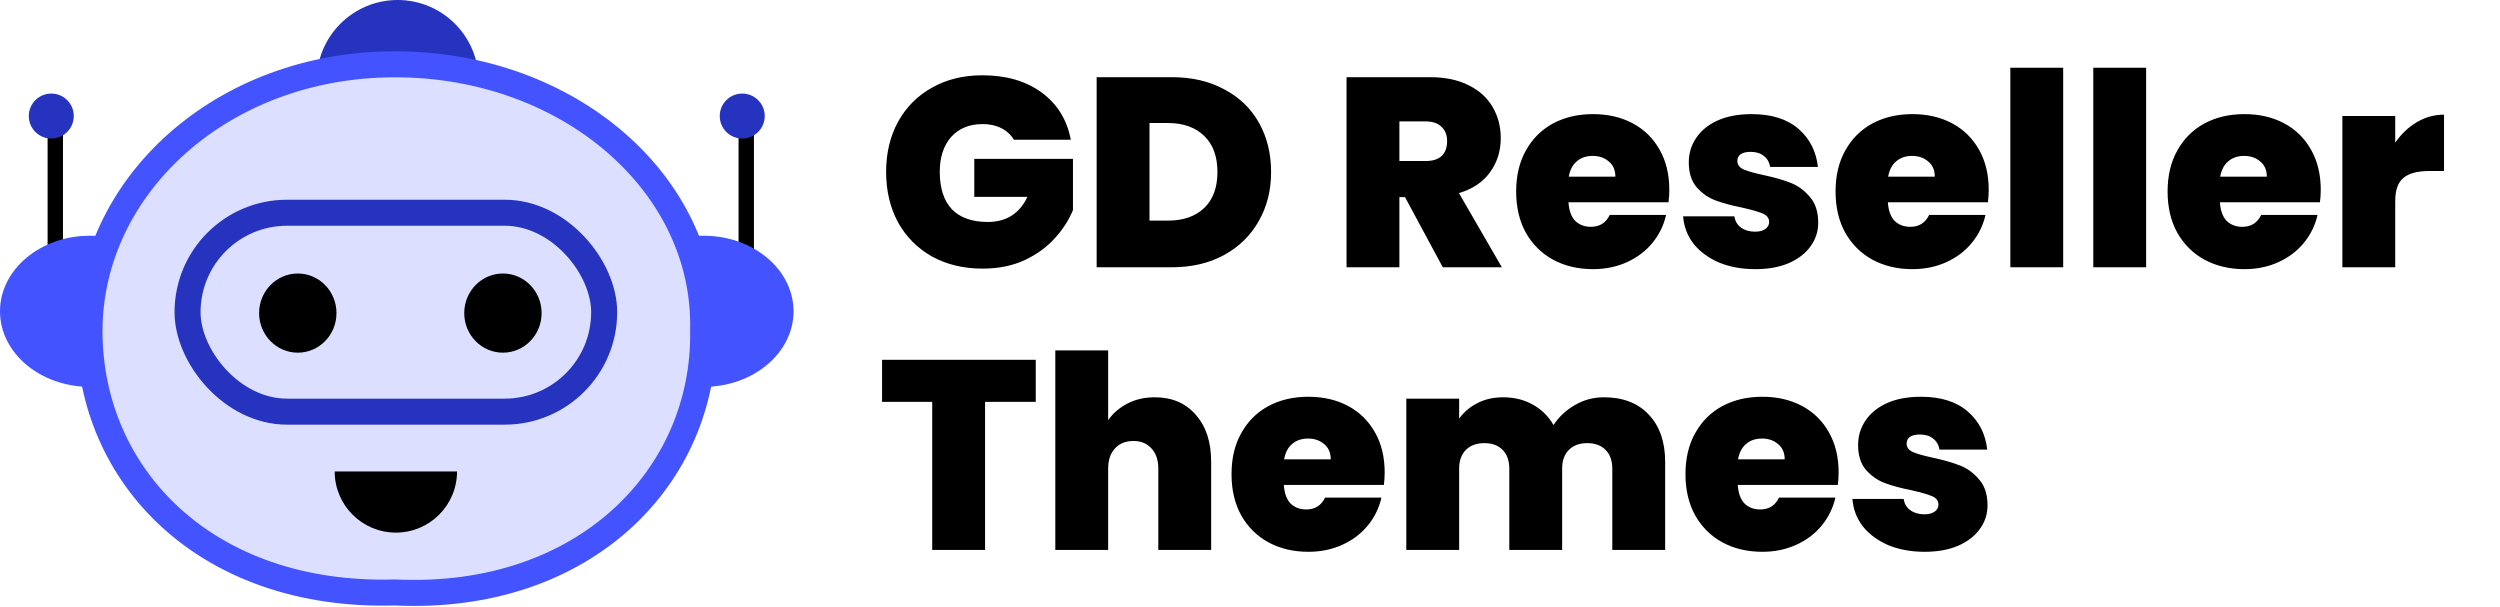 <svg xmlns="http://www.w3.org/2000/svg" width="2114" height="513" viewBox="0 0 2114 513" fill="none"><line x1="631.025" y1="214.548" x2="631.025" y2="111.072" stroke="black" stroke-width="13"></line><line x1="46.754" y1="214.548" x2="46.754" y2="111.072" stroke="black" stroke-width="13"></line><path d="M267.791 68.469H404.73V68.469C404.73 30.655 374.075 -0 336.26 -0V-0C298.446 -0 267.791 30.655 267.791 68.469V68.469Z" fill="#2633BF"></path><ellipse cx="76.077" cy="263.227" rx="76.077" ry="63.905" fill="#4353FF"></ellipse><ellipse cx="594.923" cy="263.227" rx="76.077" ry="63.905" fill="#4353FF"></ellipse><path d="M594.577 278.947L594.572 279.171L594.576 279.396C596.733 402.375 494.779 508.363 334.495 501.01L334.091 500.992L333.687 501.003C174.047 505.417 75.678 402.471 75.678 279.964C75.678 157.816 187.128 54.364 333.991 54.364C481.339 54.364 597.437 155.966 594.577 278.947Z" fill="#DCDFFF" stroke="#4353FF" stroke-width="22"></path><circle cx="43.363" cy="98.139" r="19.019" fill="#2633BF"></circle><circle cx="627.636" cy="98.139" r="19.019" fill="#2633BF"></circle><ellipse cx="425.272" cy="264.748" rx="32.713" ry="33.474" fill="black"></ellipse><ellipse cx="251.815" cy="264.748" rx="32.713" ry="33.474" fill="black"></ellipse><rect x="158.59" y="179.891" width="352.299" height="168.193" rx="84.096" stroke="#2633BF" stroke-width="22"></rect><path d="M283.006 398.644H386.471V398.644C386.471 427.215 363.309 450.376 334.738 450.376V450.376C306.167 450.376 283.006 427.215 283.006 398.644V398.644Z" fill="black"></path><path d="M857.368 118.156C854.784 113.9 851.212 110.632 846.652 108.352C842.244 106.072 837 104.932 830.92 104.932C819.672 104.932 810.78 108.58 804.244 115.876C797.86 123.172 794.668 132.976 794.668 145.288C794.668 159.12 798.088 169.684 804.928 176.98C811.92 184.124 822.028 187.696 835.252 187.696C850.908 187.696 862.08 180.628 868.768 166.492H823.852V134.344H907.3V177.664C903.804 186.176 898.636 194.156 891.796 201.604C885.108 209.052 876.596 215.208 866.26 220.072C855.924 224.784 844.144 227.14 830.92 227.14C814.808 227.14 800.52 223.72 788.056 216.88C775.744 209.888 766.168 200.236 759.328 187.924C752.64 175.46 749.296 161.248 749.296 145.288C749.296 129.48 752.64 115.42 759.328 103.108C766.168 90.644 775.744 80.992 788.056 74.152C800.368 67.16 814.58 63.664 830.692 63.664C850.908 63.664 867.628 68.528 880.852 78.256C894.076 87.984 902.284 101.284 905.476 118.156H857.368ZM990.939 65.26C1007.81 65.26 1022.55 68.68 1035.17 75.52C1047.94 82.208 1057.74 91.632 1064.58 103.792C1071.42 115.952 1074.84 129.86 1074.84 145.516C1074.84 161.02 1071.35 174.852 1064.35 187.012C1057.51 199.172 1047.71 208.748 1034.94 215.74C1022.33 222.58 1007.66 226 990.939 226H927.327V65.26H990.939ZM987.519 186.556C1000.59 186.556 1010.85 182.984 1018.3 175.84C1025.75 168.696 1029.47 158.588 1029.47 145.516C1029.47 132.292 1025.75 122.108 1018.3 114.964C1010.85 107.668 1000.59 104.02 987.519 104.02H972.015V186.556H987.519ZM1220.02 226L1188.1 166.72H1183.32V226H1138.63V65.26H1209.08C1222 65.26 1232.94 67.54 1241.91 72.1C1250.88 76.508 1257.64 82.664 1262.2 90.568C1266.76 98.32 1269.04 107.06 1269.04 116.788C1269.04 127.732 1266 137.384 1259.92 145.744C1254 153.952 1245.26 159.804 1233.7 163.3L1269.96 226H1220.02ZM1183.32 136.168H1205.43C1211.51 136.168 1216.07 134.724 1219.11 131.836C1222.15 128.948 1223.67 124.768 1223.67 119.296C1223.67 114.128 1222.08 110.1 1218.88 107.212C1215.84 104.172 1211.36 102.652 1205.43 102.652H1183.32V136.168ZM1411.57 160.564C1411.57 164.06 1411.35 167.556 1410.89 171.052H1326.3C1326.76 178.044 1328.66 183.288 1332 186.784C1335.5 190.128 1339.91 191.8 1345.23 191.8C1352.67 191.8 1357.99 188.456 1361.19 181.768H1408.84C1406.86 190.584 1402.99 198.488 1397.21 205.48C1391.59 212.32 1384.44 217.716 1375.78 221.668C1367.11 225.62 1357.54 227.596 1347.05 227.596C1334.43 227.596 1323.19 224.936 1313.31 219.616C1303.58 214.296 1295.9 206.696 1290.28 196.816C1284.81 186.936 1282.07 175.308 1282.07 161.932C1282.07 148.556 1284.81 137.004 1290.28 127.276C1295.75 117.396 1303.35 109.796 1313.08 104.476C1322.96 99.156 1334.28 96.496 1347.05 96.496C1359.67 96.496 1370.84 99.08 1380.57 104.248C1390.29 109.416 1397.89 116.864 1403.37 126.592C1408.84 136.168 1411.57 147.492 1411.57 160.564ZM1365.97 149.392C1365.97 143.92 1364.15 139.664 1360.5 136.624C1356.85 133.432 1352.29 131.836 1346.82 131.836C1341.35 131.836 1336.87 133.356 1333.37 136.396C1329.87 139.284 1327.59 143.616 1326.53 149.392H1365.97ZM1484.35 227.596C1472.8 227.596 1462.47 225.696 1453.35 221.896C1444.38 217.944 1437.23 212.624 1431.91 205.936C1426.75 199.096 1423.86 191.42 1423.25 182.908H1466.57C1467.18 187.012 1469.08 190.204 1472.27 192.484C1475.46 194.764 1479.41 195.904 1484.13 195.904C1487.77 195.904 1490.66 195.144 1492.79 193.624C1494.92 192.104 1495.98 190.128 1495.98 187.696C1495.98 184.504 1494.23 182.148 1490.74 180.628C1487.24 179.108 1481.47 177.436 1473.41 175.612C1464.29 173.788 1456.69 171.736 1450.61 169.456C1444.53 167.176 1439.21 163.452 1434.65 158.284C1430.24 153.116 1428.04 146.124 1428.04 137.308C1428.04 129.708 1430.09 122.868 1434.19 116.788C1438.3 110.556 1444.3 105.616 1452.21 101.968C1460.26 98.32 1469.91 96.496 1481.16 96.496C1497.88 96.496 1511.03 100.6 1520.61 108.808C1530.18 117.016 1535.73 127.808 1537.25 141.184H1496.89C1496.13 137.08 1494.31 133.964 1491.42 131.836C1488.69 129.556 1484.96 128.416 1480.25 128.416C1476.6 128.416 1473.79 129.1 1471.81 130.468C1469.99 131.836 1469.08 133.736 1469.08 136.168C1469.08 139.208 1470.83 141.564 1474.32 143.236C1477.82 144.756 1483.44 146.352 1491.19 148.024C1500.47 150 1508.14 152.204 1514.22 154.636C1520.45 157.068 1525.85 161.02 1530.41 166.492C1535.12 171.812 1537.48 179.108 1537.48 188.38C1537.48 195.828 1535.27 202.516 1530.87 208.444C1526.61 214.372 1520.45 219.084 1512.4 222.58C1504.49 225.924 1495.15 227.596 1484.35 227.596ZM1681.66 160.564C1681.66 164.06 1681.43 167.556 1680.97 171.052H1596.38C1596.84 178.044 1598.74 183.288 1602.08 186.784C1605.58 190.128 1609.99 191.8 1615.31 191.8C1622.76 191.8 1628.08 188.456 1631.27 181.768H1678.92C1676.94 190.584 1673.07 198.488 1667.29 205.48C1661.67 212.32 1654.52 217.716 1645.86 221.668C1637.2 225.62 1627.62 227.596 1617.13 227.596C1604.52 227.596 1593.27 224.936 1583.39 219.616C1573.66 214.296 1565.98 206.696 1560.36 196.816C1554.89 186.936 1552.15 175.308 1552.15 161.932C1552.15 148.556 1554.89 137.004 1560.36 127.276C1565.83 117.396 1573.43 109.796 1583.16 104.476C1593.04 99.156 1604.36 96.496 1617.13 96.496C1629.75 96.496 1640.92 99.08 1650.65 104.248C1660.38 109.416 1667.98 116.864 1673.45 126.592C1678.92 136.168 1681.66 147.492 1681.66 160.564ZM1636.06 149.392C1636.06 143.92 1634.23 139.664 1630.58 136.624C1626.94 133.432 1622.38 131.836 1616.9 131.836C1611.43 131.836 1606.95 133.356 1603.45 136.396C1599.96 139.284 1597.68 143.616 1596.61 149.392H1636.06ZM1744.63 57.28V226H1699.94V57.28H1744.63ZM1814.77 57.28V226H1770.08V57.28H1814.77ZM1962.43 160.564C1962.43 164.06 1962.2 167.556 1961.74 171.052H1877.15C1877.61 178.044 1879.51 183.288 1882.85 186.784C1886.35 190.128 1890.76 191.8 1896.08 191.8C1903.53 191.8 1908.85 188.456 1912.04 181.768H1959.69C1957.71 190.584 1953.84 198.488 1948.06 205.48C1942.44 212.32 1935.29 217.716 1926.63 221.668C1917.97 225.62 1908.39 227.596 1897.9 227.596C1885.29 227.596 1874.04 224.936 1864.16 219.616C1854.43 214.296 1846.75 206.696 1841.13 196.816C1835.66 186.936 1832.92 175.308 1832.92 161.932C1832.92 148.556 1835.66 137.004 1841.13 127.276C1846.6 117.396 1854.2 109.796 1863.93 104.476C1873.81 99.156 1885.13 96.496 1897.9 96.496C1910.52 96.496 1921.69 99.08 1931.42 104.248C1941.15 109.416 1948.75 116.864 1954.22 126.592C1959.69 136.168 1962.43 147.492 1962.43 160.564ZM1916.83 149.392C1916.83 143.92 1915 139.664 1911.35 136.624C1907.71 133.432 1903.15 131.836 1897.67 131.836C1892.2 131.836 1887.72 133.356 1884.22 136.396C1880.73 139.284 1878.45 143.616 1877.38 149.392H1916.83ZM2025.4 120.664C2030.42 113.368 2036.5 107.592 2043.64 103.336C2050.79 99.08 2058.46 96.952 2066.67 96.952V144.604H2054.13C2044.4 144.604 2037.18 146.504 2032.47 150.304C2027.76 154.104 2025.4 160.716 2025.4 170.14V226H1980.71V98.092H2025.4V120.664ZM875.836 304.26V339.828H832.972V465H788.284V339.828H745.876V304.26H875.836ZM976.502 335.952C991.094 335.952 1002.65 340.892 1011.16 350.772C1019.82 360.5 1024.15 373.724 1024.15 390.444V465H979.466V396.372C979.466 389.076 977.566 383.376 973.766 379.272C969.966 375.016 964.874 372.888 958.49 372.888C951.802 372.888 946.558 375.016 942.758 379.272C938.958 383.376 937.058 389.076 937.058 396.372V465H892.37V296.28H937.058V355.332C941.01 349.556 946.33 344.92 953.018 341.424C959.858 337.776 967.686 335.952 976.502 335.952ZM1170.88 399.564C1170.88 403.06 1170.65 406.556 1170.2 410.052H1085.61C1086.07 417.044 1087.97 422.288 1091.31 425.784C1094.81 429.128 1099.21 430.8 1104.53 430.8C1111.98 430.8 1117.3 427.456 1120.49 420.768H1168.15C1166.17 429.584 1162.29 437.488 1156.52 444.48C1150.89 451.32 1143.75 456.716 1135.09 460.668C1126.42 464.62 1116.85 466.596 1106.36 466.596C1093.74 466.596 1082.49 463.936 1072.61 458.616C1062.89 453.296 1055.21 445.696 1049.59 435.816C1044.11 425.936 1041.38 414.308 1041.38 400.932C1041.38 387.556 1044.11 376.004 1049.59 366.276C1055.06 356.396 1062.66 348.796 1072.39 343.476C1082.27 338.156 1093.59 335.496 1106.36 335.496C1118.97 335.496 1130.15 338.08 1139.87 343.248C1149.6 348.416 1157.2 355.864 1162.67 365.592C1168.15 375.168 1170.88 386.492 1170.88 399.564ZM1125.28 388.392C1125.28 382.92 1123.46 378.664 1119.81 375.624C1116.16 372.432 1111.6 370.836 1106.13 370.836C1100.66 370.836 1096.17 372.356 1092.68 375.396C1089.18 378.284 1086.9 382.616 1085.84 388.392H1125.28ZM1356.29 335.952C1372.41 335.952 1385.02 340.816 1394.14 350.544C1403.41 360.272 1408.05 373.572 1408.05 390.444V465H1363.36V396.372C1363.36 389.532 1361.46 384.212 1357.66 380.412C1353.86 376.612 1348.69 374.712 1342.16 374.712C1335.62 374.712 1330.45 376.612 1326.65 380.412C1322.85 384.212 1320.95 389.532 1320.95 396.372V465H1276.27V396.372C1276.27 389.532 1274.37 384.212 1270.57 380.412C1266.92 376.612 1261.83 374.712 1255.29 374.712C1248.6 374.712 1243.36 376.612 1239.56 380.412C1235.76 384.212 1233.86 389.532 1233.86 396.372V465H1189.17V337.092H1233.86V353.964C1237.81 348.492 1242.9 344.16 1249.13 340.968C1255.52 337.624 1262.81 335.952 1271.02 335.952C1280.45 335.952 1288.81 338.004 1296.1 342.108C1303.55 346.212 1309.4 351.988 1313.66 359.436C1318.22 352.444 1324.22 346.82 1331.67 342.564C1339.12 338.156 1347.33 335.952 1356.29 335.952ZM1554.74 399.564C1554.74 403.06 1554.51 406.556 1554.06 410.052H1469.47C1469.93 417.044 1471.83 422.288 1475.17 425.784C1478.67 429.128 1483.07 430.8 1488.39 430.8C1495.84 430.8 1501.16 427.456 1504.35 420.768H1552.01C1550.03 429.584 1546.15 437.488 1540.38 444.48C1534.75 451.32 1527.61 456.716 1518.95 460.668C1510.28 464.62 1500.71 466.596 1490.22 466.596C1477.6 466.596 1466.35 463.936 1456.47 458.616C1446.75 453.296 1439.07 445.696 1433.45 435.816C1427.97 425.936 1425.24 414.308 1425.24 400.932C1425.24 387.556 1427.97 376.004 1433.45 366.276C1438.92 356.396 1446.52 348.796 1456.25 343.476C1466.13 338.156 1477.45 335.496 1490.22 335.496C1502.83 335.496 1514.01 338.08 1523.73 343.248C1533.46 348.416 1541.06 355.864 1546.53 365.592C1552.01 375.168 1554.74 386.492 1554.74 399.564ZM1509.14 388.392C1509.14 382.92 1507.32 378.664 1503.67 375.624C1500.02 372.432 1495.46 370.836 1489.99 370.836C1484.52 370.836 1480.03 372.356 1476.54 375.396C1473.04 378.284 1470.76 382.616 1469.7 388.392H1509.14ZM1627.52 466.596C1615.97 466.596 1605.63 464.696 1596.51 460.896C1587.55 456.944 1580.4 451.624 1575.08 444.936C1569.91 438.096 1567.03 430.42 1566.42 421.908H1609.74C1610.35 426.012 1612.25 429.204 1615.44 431.484C1618.63 433.764 1622.58 434.904 1627.29 434.904C1630.94 434.904 1633.83 434.144 1635.96 432.624C1638.09 431.104 1639.15 429.128 1639.15 426.696C1639.15 423.504 1637.4 421.148 1633.91 419.628C1630.41 418.108 1624.63 416.436 1616.58 414.612C1607.46 412.788 1599.86 410.736 1593.78 408.456C1587.7 406.176 1582.38 402.452 1577.82 397.284C1573.41 392.116 1571.21 385.124 1571.21 376.308C1571.21 368.708 1573.26 361.868 1577.36 355.788C1581.47 349.556 1587.47 344.616 1595.37 340.968C1603.43 337.32 1613.08 335.496 1624.33 335.496C1641.05 335.496 1654.2 339.6 1663.77 347.808C1673.35 356.016 1678.9 366.808 1680.42 380.184H1640.06C1639.3 376.08 1637.48 372.964 1634.59 370.836C1631.85 368.556 1628.13 367.416 1623.42 367.416C1619.77 367.416 1616.96 368.1 1614.98 369.468C1613.16 370.836 1612.25 372.736 1612.25 375.168C1612.25 378.208 1613.99 380.564 1617.49 382.236C1620.99 383.756 1626.61 385.352 1634.36 387.024C1643.63 389 1651.31 391.204 1657.39 393.636C1663.62 396.068 1669.02 400.02 1673.58 405.492C1678.29 410.812 1680.65 418.108 1680.65 427.38C1680.65 434.828 1678.44 441.516 1674.03 447.444C1669.78 453.372 1663.62 458.084 1655.57 461.58C1647.66 464.924 1638.31 466.596 1627.52 466.596Z" fill="black"></path></svg>